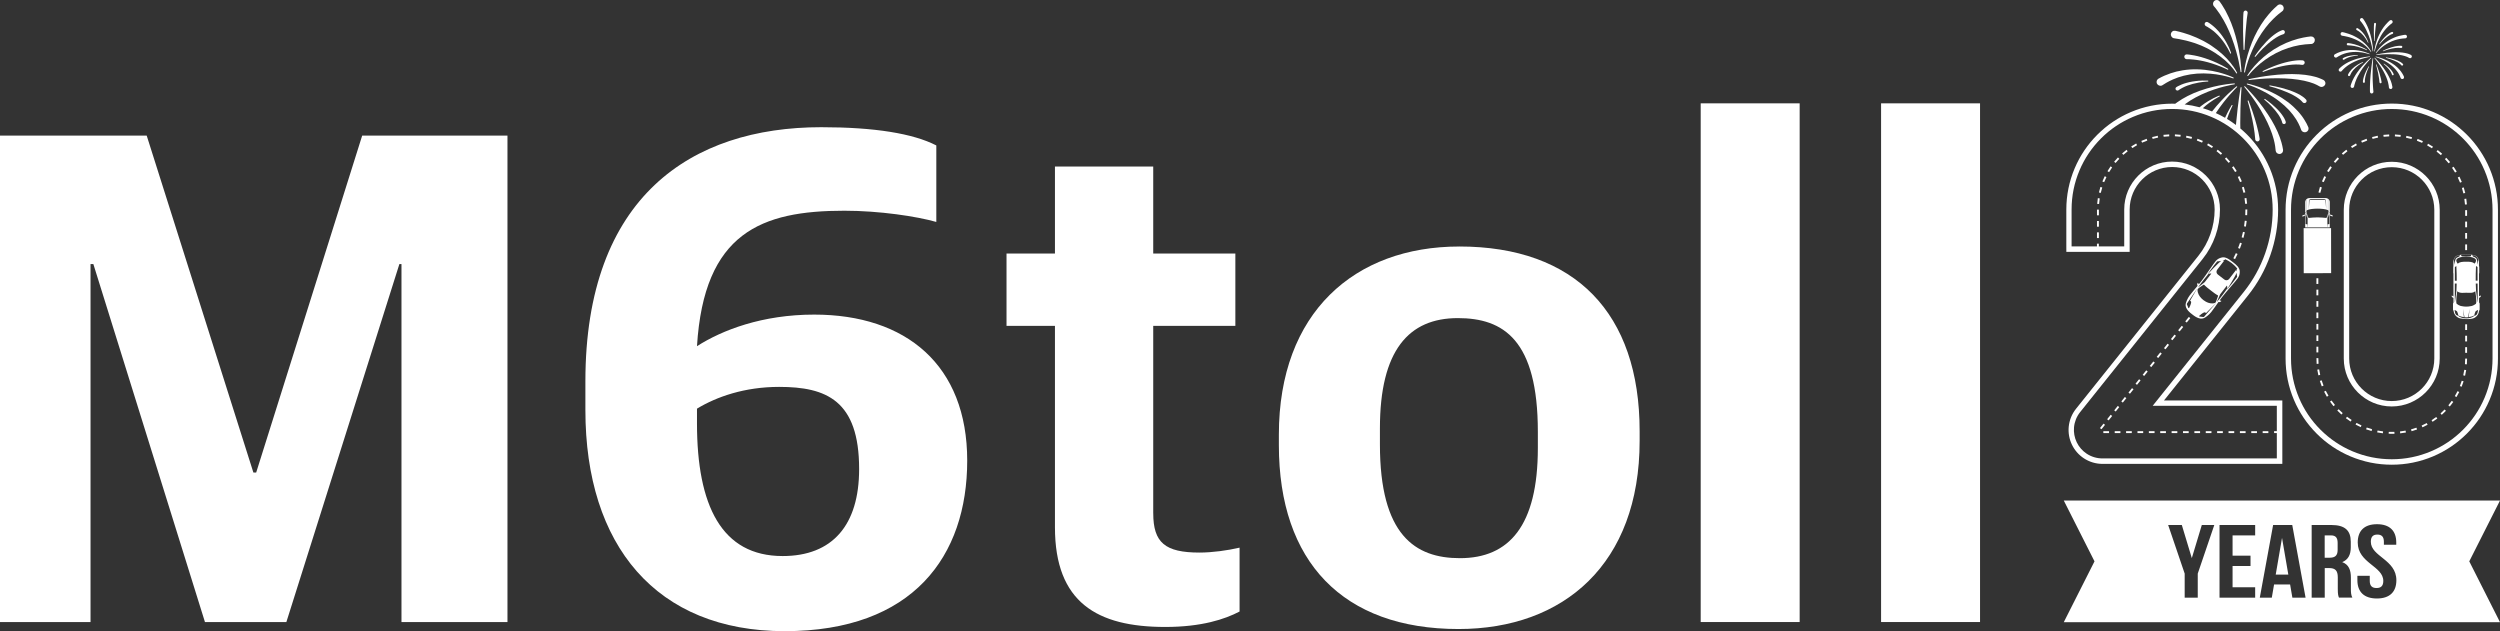 <svg id="headerLogo" viewBox="0 0 1026.71 259.2" xmlns="http://www.w3.org/2000/svg">
<rect x="0" y="0" width="1026.71" height="259.2" fill="#333333" stroke="none"/>
<defs>
<style>
            .cls-1 {
                fill: #fff;
                stroke-width: 0px;
            }
        </style>
</defs>
<polygon class="cls-1" points="105.21 194.06 104.06 194.06 60.25 55.7 0 55.7 0 255.46 37.18 255.46 37.18 108.45 38.34 108.45 84.17 255.46 117.61 255.46 164.02 108.45 164.88 108.45 164.88 255.46 208.41 255.46 208.41 55.7 148.74 55.7 105.21 194.06"></polygon>
<path class="cls-1" d="m334.38,129.2c-21.33,0-37.76,6.34-48.14,12.97,2.88-46.7,26.52-55.63,60.53-55.63,14.41,0,29.69,2.31,37.76,4.61v-31.42c-9.51-4.9-25.37-7.49-47.27-7.49-53.33,0-96.85,28.54-96.85,104.35v11.82c0,55.63,29.11,90.8,81.86,90.8s74.95-30.84,74.95-70.05-25.08-59.96-62.84-59.96Zm-12.97,99.16c-25.08,0-35.17-20.75-35.17-54.48v-6.05c8.07-4.9,19.6-8.94,33.73-8.94,19.31,0,32.86,5.48,32.86,33.73,0,23.06-10.95,35.74-31.42,35.74Z"></path>
<path class="cls-1" d="m473.61,210.78v-76.96h33.73v-29.69h-33.73v-35.74h-40.36v35.74h-19.89v29.69h19.89v82.73c0,30.84,17.3,40.93,45.26,40.93,14.99,0,24.5-3.17,30.56-6.34v-26.23c-4.9,1.15-11.24,2.02-16.43,2.02-14.12,0-19.02-4.04-19.02-16.14Z"></path>
<path class="cls-1" d="m599.29,101.24c-42.95,0-74.08,27.1-74.08,77.25v4.32c0,47.85,26.23,75.52,73.79,75.52,43.24,0,74.37-26.81,74.37-77.25v-4.04c0-48.43-26.52-75.81-74.08-75.81Zm32.28,82.73c0,32-11.82,45.26-32,45.26-18.45,0-32.86-9.51-32.86-46.7v-6.63c0-32,11.82-45.26,32-45.26,18.74,0,32.86,8.94,32.86,46.7v6.63Z"></path>
<rect class="cls-1" height="213.02" width="40.64" x="698.45" y="42.44"></rect>
<rect class="cls-1" height="213.02" width="40.64" x="772.53" y="42.44"></rect>
<rect class="cls-1" height="2.34" width=".78" x="951.32" y="128.33"></rect>
<rect class="cls-1" height="2.34" width=".78" x="951.32" y="114.27"></rect>
<rect class="cls-1" height="2.34" width=".78" x="951.32" y="123.64"></rect>
<rect class="cls-1" height="2.34" width=".78" x="951.32" y="118.95"></rect>
<path class="cls-1" d="m952.11,147.22v-.14h-.78v.14c0,.74.03,1.49.08,2.23l.78-.06c-.05-.72-.08-1.45-.08-2.17Z"></path>
<rect class="cls-1" height="2.34" width=".78" x="951.32" y="133.02"></rect>
<path class="cls-1" d="m952.72,156.43c.23.75.5,1.51.79,2.24l.73-.29c-.28-.71-.54-1.45-.77-2.18l-.75.23Z"></path>
<path class="cls-1" d="m955.27,72.69l-.7-.35c-.35.7-.68,1.43-.98,2.16l.73.3c.29-.71.61-1.42.95-2.11Z"></path>
<path class="cls-1" d="m954.47,160.84c.35.71.73,1.41,1.13,2.09l.67-.4c-.39-.66-.76-1.35-1.1-2.04l-.7.35Z"></path>
<path class="cls-1" d="m952.44,151.69l-.77.12c.12.78.26,1.56.44,2.33l.76-.17c-.17-.75-.31-1.51-.43-2.27Z"></path>
<rect class="cls-1" height="2.34" width=".78" x="951.32" y="137.71"></rect>
<rect class="cls-1" height="2.34" width=".78" x="951.32" y="142.39"></rect>
<path class="cls-1" d="m953.53,76.97l-.75-.24c-.24.75-.45,1.52-.63,2.29l.76.18c.18-.75.38-1.5.62-2.23Z"></path>
<path class="cls-1" d="m1002.95,63.14c-.59-.53-1.2-1.04-1.82-1.52l-.48.62c.61.47,1.21.97,1.78,1.48l.52-.58Z"></path>
<path class="cls-1" d="m990.58,56.34c-.76-.21-1.54-.4-2.31-.55l-.15.77c.75.15,1.51.33,2.25.53l.21-.75Z"></path>
<path class="cls-1" d="m995.04,57.96c-.72-.33-1.46-.63-2.19-.9l-.27.74c.72.26,1.44.56,2.14.87l.32-.71Z"></path>
<path class="cls-1" d="m999.19,60.24c-.66-.43-1.34-.84-2.03-1.22l-.38.69c.67.37,1.34.77,1.98,1.19l.43-.66Z"></path>
<path class="cls-1" d="m1012.34,84l.78-.05c-.06-.79-.14-1.58-.26-2.36l-.78.11c.11.76.2,1.53.25,2.3Z"></path>
<path class="cls-1" d="m1012.43,79.25c-.17-.77-.38-1.54-.61-2.29l-.75.23c.23.73.43,1.48.6,2.23l.76-.17Z"></path>
<path class="cls-1" d="m1008.93,70.46c-.4-.68-.83-1.35-1.28-2l-.64.45c.44.63.86,1.29,1.25,1.95l.68-.4Z"></path>
<path class="cls-1" d="m1011.02,74.72c-.29-.73-.61-1.46-.96-2.17l-.7.34c.34.69.65,1.4.94,2.12l.73-.29Z"></path>
<path class="cls-1" d="m1006.22,66.57c-.5-.61-1.03-1.21-1.57-1.78l-.57.54c.53.56,1.05,1.14,1.53,1.73l.61-.5Z"></path>
<path class="cls-1" d="m985.93,55.42c-.78-.09-1.58-.16-2.36-.19l-.03.78c.77.03,1.54.09,2.31.18l.09-.78Z"></path>
<path class="cls-1" d="m967.94,59.6l-.37-.69c-.69.37-1.38.78-2.04,1.21l.42.66c.65-.42,1.32-.81,1.99-1.18Z"></path>
<path class="cls-1" d="m957.64,68.72l-.64-.45c-.46.64-.89,1.31-1.3,1.99l.67.4c.39-.66.82-1.31,1.26-1.94Z"></path>
<path class="cls-1" d="m981.22,56l-.03-.78c-.79.03-1.59.08-2.37.17l.09.78c.76-.08,1.54-.14,2.31-.17Z"></path>
<path class="cls-1" d="m972.17,57.72l-.26-.74c-.74.26-1.49.56-2.21.88l.32.72c.7-.31,1.43-.6,2.15-.86Z"></path>
<path class="cls-1" d="m976.63,56.51l-.15-.77c-.77.15-1.55.32-2.31.53l.2.76c.74-.2,1.5-.37,2.25-.52Z"></path>
<path class="cls-1" d="m956.89,164.93c.45.65.93,1.28,1.43,1.89l.61-.5c-.49-.59-.96-1.22-1.4-1.84l-.64.45Z"></path>
<path class="cls-1" d="m1011.61,154.14l.76.18c.18-.77.33-1.55.45-2.33l-.77-.12c-.12.76-.27,1.52-.44,2.27Z"></path>
<rect class="cls-1" height="2.34" width=".78" x="1012.41" y="133.19"></rect>
<path class="cls-1" d="m1012.32,149.57l.78.06c.06-.78.09-1.58.09-2.37h-.78c0,.77-.03,1.55-.09,2.31Z"></path>
<rect class="cls-1" height="2.34" width=".78" x="1012.41" y="137.88"></rect>
<path class="cls-1" d="m960.03,64.62c-.55.57-1.08,1.16-1.58,1.77l.6.5c.49-.59,1.01-1.17,1.54-1.72l-.56-.54Z"></path>
<rect class="cls-1" height="2.34" width=".78" x="1012.41" y="86.31"></rect>
<rect class="cls-1" height="2.34" width=".78" x="1012.41" y="91"></rect>
<path class="cls-1" d="m965.28,45.97c-5.19,2.2-9.86,5.34-13.86,9.34-4,4-7.14,8.66-9.34,13.86-2.28,5.38-3.43,11.1-3.43,16.98v61.09c0,5.88,1.15,11.59,3.43,16.98,2.2,5.19,5.34,9.86,9.34,13.86,4,4,8.66,7.14,13.86,9.34,5.38,2.28,11.1,3.43,16.98,3.43s11.59-1.15,16.98-3.43c5.19-2.2,9.86-5.34,13.86-9.34,4-4,7.14-8.66,9.34-13.86,2.28-5.38,3.43-11.1,3.43-16.98v-61.09c0-5.88-1.15-11.59-3.43-16.98-2.2-5.19-5.34-9.86-9.34-13.86-4-4-8.66-7.14-13.86-9.34-5.38-2.28-11.1-3.43-16.98-3.43s-11.59,1.15-16.98,3.43Zm46.24,10.91c3.8,3.8,6.78,8.22,8.86,13.15,2.16,5.11,3.26,10.53,3.26,16.11v61.09c0,5.58-1.1,11-3.26,16.11-2.08,4.93-5.07,9.35-8.86,13.15-3.8,3.8-8.22,6.78-13.15,8.86-5.11,2.16-10.53,3.26-16.11,3.26s-11-1.1-16.11-3.26c-4.93-2.08-9.35-5.07-13.15-8.86s-6.78-8.22-8.86-13.15c-2.16-5.11-3.26-10.53-3.26-16.11v-61.09c0-5.58,1.1-11,3.26-16.11,2.08-4.93,5.07-9.35,8.86-13.15s8.22-6.78,13.15-8.86c5.11-2.16,10.53-3.26,16.11-3.26s11,1.1,16.11,3.26c4.93,2.08,9.35,5.07,13.15,8.86Z"></path>
<rect class="cls-1" height="2.34" width=".78" x="1012.41" y="95.69"></rect>
<rect class="cls-1" height="2.34" width=".78" x="1012.41" y="100.38"></rect>
<rect class="cls-1" height="2.34" width=".78" x="1012.41" y="142.57"></rect>
<path class="cls-1" d="m976.27,177.58c.77.15,1.56.27,2.34.37l.09-.78c-.76-.09-1.53-.21-2.28-.36l-.15.77Z"></path>
<path class="cls-1" d="m985.64,177.19l.09.78c.78-.09,1.57-.21,2.35-.35l-.15-.77c-.75.14-1.52.26-2.29.34Z"></path>
<path class="cls-1" d="m971.71,176.31c.74.27,1.5.51,2.26.72l.21-.76c-.74-.21-1.48-.44-2.2-.7l-.27.74Z"></path>
<path class="cls-1" d="m981.02,177.35l-.03.78c.42.02.85.03,1.28.03.36,0,.73,0,1.1-.02l-.03-.78c-.77.03-1.55.02-2.31,0Z"></path>
<path class="cls-1" d="m967.39,174.36c.69.38,1.4.74,2.12,1.06l.32-.71c-.7-.32-1.39-.66-2.07-1.03l-.38.69Z"></path>
<path class="cls-1" d="m959.89,168.6c.54.57,1.12,1.12,1.7,1.65l.52-.58c-.57-.51-1.13-1.06-1.66-1.61l-.57.54Z"></path>
<path class="cls-1" d="m963.42,171.77c.62.48,1.28.94,1.93,1.37l.43-.66c-.64-.42-1.28-.87-1.89-1.34l-.48.62Z"></path>
<path class="cls-1" d="m963.58,61.48c-.63.48-1.24.98-1.83,1.51l.52.59c.57-.51,1.18-1,1.79-1.47l-.47-.62Z"></path>
<path class="cls-1" d="m1005.49,166.45l.6.5c.5-.61.99-1.24,1.44-1.88l-.64-.45c-.44.63-.92,1.24-1.41,1.84Z"></path>
<path class="cls-1" d="m1010.22,158.54l.73.29c.3-.73.57-1.48.81-2.23l-.75-.24c-.23.73-.5,1.46-.78,2.18Z"></path>
<path class="cls-1" d="m1002.8,170.36c.59-.52,1.16-1.08,1.71-1.64l-.56-.54c-.53.55-1.1,1.09-1.67,1.6l.52.59Z"></path>
<path class="cls-1" d="m1008.16,162.67l.67.4c.4-.68.79-1.38,1.14-2.08l-.7-.35c-.34.69-.71,1.37-1.11,2.03Z"></path>
<path class="cls-1" d="m962.55,86.14v61.09c0,10.87,8.84,19.7,19.7,19.7s19.7-8.84,19.7-19.7v-61.09c0-10.87-8.84-19.7-19.7-19.7s-19.7,8.84-19.7,19.7Zm19.7-17.48c9.64,0,17.48,7.84,17.48,17.48v61.09c0,9.64-7.84,17.48-17.48,17.48s-17.48-7.84-17.48-17.48v-61.09c0-9.64,7.84-17.48,17.48-17.48Z"></path>
<path class="cls-1" d="m990.18,176.33l.21.76c.76-.21,1.52-.45,2.26-.71l-.26-.74c-.72.26-1.47.49-2.21.69Z"></path>
<path class="cls-1" d="m998.6,172.57l.43.66c.66-.43,1.32-.89,1.94-1.36l-.47-.62c-.61.47-1.25.91-1.89,1.33Z"></path>
<path class="cls-1" d="m994.53,174.77l.32.72c.72-.32,1.44-.67,2.13-1.05l-.37-.69c-.68.37-1.37.71-2.08,1.02Z"></path>
<path class="cls-1" d="m917.21,106.06l.69.36c.36-.69.71-1.4,1.04-2.12l-.71-.33c-.32.7-.66,1.4-1.02,2.08Z"></path>
<path class="cls-1" d="m915.87,66.39c-.5-.61-1.03-1.2-1.58-1.76l-.56.54c.53.55,1.05,1.13,1.54,1.72l.6-.5Z"></path>
<rect class="cls-1" height=".78" transform="translate(222.83 748.19) rotate(-51.34)" width="2.34" x="888.57" y="141.89"></rect>
<path class="cls-1" d="m912.59,62.98c-.59-.52-1.2-1.03-1.83-1.51l-.47.62c.61.46,1.21.96,1.78,1.47l.52-.58Z"></path>
<path class="cls-1" d="m908.83,60.12c-.66-.43-1.34-.83-2.03-1.21l-.37.69c.67.37,1.34.76,1.98,1.18l.43-.66Z"></path>
<path class="cls-1" d="m918.59,70.25c-.4-.67-.84-1.34-1.29-1.98l-.64.45c.44.63.86,1.28,1.26,1.93l.67-.4Z"></path>
<rect class="cls-1" height=".78" transform="translate(230.7 749.97) rotate(-51.34)" width="2.34" x="894.41" y="134.59"></rect>
<rect class="cls-1" height=".78" transform="translate(226.82 749.14) rotate(-51.35)" width="2.34" x="891.49" y="138.24"></rect>
<rect class="cls-1" height=".78" transform="translate(234.64 750.88) rotate(-51.34)" width="2.34" x="897.33" y="130.94"></rect>
<path class="cls-1" d="m900.22,56.26c-.76-.21-1.53-.39-2.3-.53l-.15.77c.75.14,1.51.32,2.25.52l.21-.75Z"></path>
<path class="cls-1" d="m904.67,57.86c-.72-.32-1.46-.62-2.2-.88l-.26.74c.72.26,1.44.55,2.14.86l.32-.71Z"></path>
<path class="cls-1" d="m895.57,55.37c-.78-.09-1.57-.15-2.36-.18l-.03.78c.77.03,1.54.09,2.3.17l.09-.78Z"></path>
<path class="cls-1" d="m863.36,77l-.75-.23c-.24.75-.45,1.52-.62,2.28l.76.18c.17-.75.38-1.49.61-2.22Z"></path>
<path class="cls-1" d="m862.32,81.49l-.77-.12c-.12.78-.21,1.57-.27,2.35l.78.06c.06-.76.14-1.54.26-2.29Z"></path>
<path class="cls-1" d="m867.43,68.76l-.64-.45c-.45.64-.88,1.31-1.29,1.99l.67.4c.39-.66.81-1.31,1.25-1.94Z"></path>
<path class="cls-1" d="m870.37,65.2l-.56-.54c-.54.57-1.07,1.16-1.57,1.77l.6.5c.49-.59,1-1.17,1.53-1.72Z"></path>
<rect class="cls-1" height="2.34" width=".78" x="861.2" y="86.09"></rect>
<path class="cls-1" d="m873.8,62.13l-.47-.62c-.62.48-1.24.98-1.82,1.51l.52.58c.57-.51,1.17-1,1.78-1.47Z"></path>
<path class="cls-1" d="m881.86,57.73l-.27-.74c-.74.27-1.48.56-2.19.89l.32.71c.7-.31,1.42-.6,2.14-.86Z"></path>
<rect class="cls-1" height="2.34" width=".78" x="861.2" y="90.76"></rect>
<path class="cls-1" d="m890.88,55.98l-.03-.78c-.79.03-1.58.09-2.36.18l.09.78c.76-.09,1.53-.15,2.3-.18Z"></path>
<path class="cls-1" d="m886.3,56.51l-.15-.77c-.77.15-1.55.33-2.3.54l.21.75c.74-.2,1.49-.38,2.24-.53Z"></path>
<path class="cls-1" d="m877.66,59.62l-.37-.69c-.69.38-1.37.78-2.03,1.21l.43.66c.64-.42,1.31-.81,1.98-1.18Z"></path>
<rect class="cls-1" height="2.34" width=".78" x="861.2" y="95.43"></rect>
<path class="cls-1" d="m865.08,72.72l-.7-.35c-.35.71-.67,1.43-.97,2.16l.73.29c.29-.71.6-1.42.94-2.11Z"></path>
<rect class="cls-1" height=".78" width="2.34" x="929.24" y="177.08"></rect>
<rect class="cls-1" height=".78" width="2.34" x="924.56" y="177.08"></rect>
<rect class="cls-1" height=".78" width="2.34" x="901.2" y="177.08"></rect>
<rect class="cls-1" height=".78" width="2.34" x="915.22" y="177.08"></rect>
<rect class="cls-1" height=".78" width="2.34" x="905.87" y="177.08"></rect>
<rect class="cls-1" height=".78" width="2.34" x="910.54" y="177.08"></rect>
<rect class="cls-1" height=".78" width="2.34" x="919.89" y="177.08"></rect>
<path class="cls-1" d="m920.61,97.47l.75.21c.21-.75.4-1.52.56-2.29l-.76-.17c-.16.75-.35,1.51-.55,2.25Z"></path>
<path class="cls-1" d="m922.15,86.04c0,.76-.02,1.54-.06,2.3l.78.04c.04-.78.06-1.56.06-2.34v-.02h-.78v.02Z"></path>
<path class="cls-1" d="m920.69,74.48c-.29-.73-.62-1.45-.97-2.16l-.7.35c.34.69.66,1.39.94,2.1l.72-.29Z"></path>
<path class="cls-1" d="m919.14,101.86l.73.29c.29-.73.56-1.47.81-2.22l-.74-.25c-.24.73-.51,1.46-.79,2.18Z"></path>
<rect class="cls-1" height=".78" transform="translate(218.82 747.2) rotate(-51.34)" width="2.34" x="885.65" y="145.54"></rect>
<path class="cls-1" d="m922.12,78.99c-.18-.76-.39-1.53-.63-2.28l-.75.24c.23.73.44,1.48.61,2.22l.76-.18Z"></path>
<path class="cls-1" d="m922.06,83.72l.78-.06c-.06-.78-.15-1.57-.27-2.35l-.77.12c.12.76.2,1.53.26,2.29Z"></path>
<path class="cls-1" d="m921.59,92.94l.77.13c.13-.77.23-1.56.32-2.34l-.78-.08c-.08.76-.19,1.54-.31,2.3Z"></path>
<rect class="cls-1" height=".78" transform="translate(203.11 743.64) rotate(-51.34)" width="2.34" x="873.97" y="160.14"></rect>
<rect class="cls-1" height=".78" transform="translate(211 745.46) rotate(-51.34)" width="2.34" x="879.81" y="152.84"></rect>
<rect class="cls-1" height=".78" width="2.34" x="873.15" y="177.08"></rect>
<rect class="cls-1" height=".78" transform="translate(199.15 742.71) rotate(-51.34)" width="2.34" x="871.05" y="163.79"></rect>
<rect class="cls-1" height=".78" transform="translate(207.04 744.54) rotate(-51.34)" width="2.34" x="876.89" y="156.49"></rect>
<rect class="cls-1" height=".78" transform="translate(214.94 746.37) rotate(-51.34)" width="2.34" x="882.73" y="149.19"></rect>
<rect class="cls-1" height=".78" width="2.34" x="877.83" y="177.08"></rect>
<rect class="cls-1" height=".78" width="2.34" x="882.5" y="177.08"></rect>
<path class="cls-1" d="m863.89,173.97l-1.44,1.8s-.02.02-.03.04l.63.47s0,0,.01-.01l1.44-1.8-.61-.49Z"></path>
<rect class="cls-1" height=".78" width="2.34" x="887.17" y="177.08"></rect>
<rect class="cls-1" height=".78" width="2.34" x="868.48" y="177.08"></rect>
<rect class="cls-1" height=".78" transform="translate(191.27 740.9) rotate(-51.34)" width="2.34" x="865.21" y="171.09"></rect>
<rect class="cls-1" height=".78" width="2.34" x="891.85" y="177.08"></rect>
<rect class="cls-1" height=".78" width="2.34" x="896.52" y="177.08"></rect>
<rect class="cls-1" height=".78" transform="translate(195.21 741.82) rotate(-51.34)" width="2.34" x="868.13" y="167.44"></rect>
<rect class="cls-1" height=".78" width="2.34" x="863.81" y="177.08"></rect>
<path class="cls-1" d="m957.3,219.88h-2.59v9.16h2.1c2,0,3.22-.77,3.22-3.15v-2.94c0-2.13-.83-3.07-2.73-3.07Z"></path>
<polygon class="cls-1" points="934.6 235.99 939.78 235.99 937.19 220.9 934.6 235.99"></polygon>
<path class="cls-1" d="m1026.71,205.56h-179.15l12.62,24.98-12.62,24.98h179.15l-12.62-24.98,12.62-24.98Zm-124.13,30v9.89h-5.37v-9.89l-6.78-19.94h5.61l4.1,13.59,4.1-13.59h5.13l-6.79,19.94Zm23.58-15.68h-9.28v8.31h7.37v4.26h-7.37v8.74h9.28v4.26h-14.64v-29.83h14.64v4.26Zm15.28,25.57l-.93-5.41h-6.59l-.93,5.41h-4.93l5.47-29.83h7.86l5.47,29.83h-5.42Zm19.14,0c-.29-.77-.49-1.24-.49-3.67v-4.69c0-2.77-1.07-3.79-3.51-3.79h-1.85v12.14h-5.37v-29.83h8.1c5.56,0,7.96,2.26,7.96,6.86v2.34c0,3.07-1.12,5.07-3.51,6.05,2.69.98,3.56,3.24,3.56,6.35v4.6c0,1.45.05,2.51.59,3.62h-5.47Zm15.57.34c-5.27,0-8.01-2.73-8.01-7.5v-1.83h5.08v2.13c0,2.13,1.07,2.9,2.78,2.9s2.78-.77,2.78-2.9c0-6.14-10.5-7.29-10.5-15.81,0-4.77,2.68-7.5,7.91-7.5s7.91,2.73,7.91,7.5v.94h-5.08v-1.24c0-2.13-.98-2.94-2.68-2.94s-2.68.81-2.68,2.94c0,6.14,10.49,7.29,10.49,15.81,0,4.77-2.73,7.5-8,7.5Z"></path>
<path class="cls-1" d="m909.96,107.21c-.76.82-4.03,5.81-5.85,8.19-.36.46-.72.92-1.08,1.37l-.34-.58s-.09-.05-.12,0c-.28.46-.31.82-.04,1.18-1.33,1.61-2.6,3.05-3.28,3.98-.91,1.22-1.53,2.83-1.64,3.53-.3,2.03,2.02,3.71,2.71,4.24.68.53,2.9,2.35,4.79,1.54.65-.28,2.05-1.29,3-2.48.72-.9,1.79-2.49,3.01-4.18.42.17.76.06,1.13-.34.04-.04.02-.1-.03-.11l-.65-.18c.34-.47.69-.94,1.05-1.4,1.84-2.37,5.84-6.79,6.44-7.74.57-.89.73-1.47.78-2.48.1-1.83-1.41-2.99-2.92-4.16s-3.02-2.33-4.76-1.77c-.97.31-1.49.61-2.2,1.38Zm-2.99,5.3s.09-.07.14-.08l.93-.12c.06,0,.1.06.07.11l-2.39,3.1s-.26.35-.28.36l-2.76,2.2c1.53-2.24,2.94-3.96,4.3-5.58Zm-7.56,11c.23.1.39.26.46.45.1.28-.33,1.59-.69,2.15,0,.09-.02.18-.08.26l-.1.13c-.08.1-.23.08-.28-.04l-.59-1.45c-.05-.12-.04-.26.04-.37l4.31-6.36-3.07,5.23Zm3.19-3.51c-.09-.4-.14-.81-.08-1.23.03-.24,1.83-1.43,2.4-1.8.1-.07.24-.07.32.02.75.81,1.63,1.46,2.69,2.28,1.06.81,1.91,1.5,2.88,2.02.11.06.14.19.1.31-.21.64-.91,2.69-1.13,2.78-.4.16-.81.22-1.21.23,0,0,0,0,0,0-.55,0-1.08-.09-1.58-.24-.81-.27-1.55-.71-2.11-1.14-.48-.37-.99-.86-1.42-1.43-.37-.52-.69-1.11-.86-1.79,0,0,0,0,0,0Zm2.6,10.07c-.09.1-.22.15-.35.13l-1.55-.2c-.13-.02-.19-.16-.11-.26l.1-.13c.06-.08.14-.12.23-.15.46-.49,1.61-1.24,1.91-1.21.2.02.4.14.55.33l4.28-4.3-5.06,5.79Zm5.19-6.02l1.43-3.23s.27-.35.28-.36l2.39-3.1c.04-.05.12-.03.13.03l.12.93c0,.05,0,.11-.04.16-1.22,1.73-2.53,3.53-4.31,5.58Zm4.12-5.01s3.56-5.59,4.04-7.02c.03.6.1,1.23.21,1.65,0,0,0,0,.01.01-1.53,2.17-4.26,5.35-4.26,5.35Zm-.82-12.34c.06-.06.08-.15.09-.25,1.06.44,2.18,1.16,2.78,1.62s1.58,1.36,2.27,2.28c-.09.04-.17.08-.22.15-.05.08-.08.46-.07.94-.06-.18-.15-.37-.28-.57,0,.05-.01.09-.04.13l-2.75,3.57c-.47.6-1.34.72-1.94.25l-2.72-2.1c-.6-.47-.72-1.34-.25-1.94l2.75-3.57s.07-.06.12-.07c-.23-.08-.43-.11-.63-.13.47-.12.83-.24.89-.31Zm-7.22,6.13s2.39-3.45,4.1-5.48c0,0,0,0,.02,0,.43,0,1.07-.1,1.65-.22-1.26.83-5.76,5.69-5.76,5.69Z"></path>
<path class="cls-1" d="m946.46,88.53c.02-.05.07-.09.12-.09l.13-.02v4.98s10.09-.02,10.09-.02v-4.98s.12.02.12.02c.05,0,.1.04.12.09l.07.16.84.2s.09-.02.09-.07v-.16c0-.07-.05-.14-.11-.17,0,0-.65-.33-.87-.33-.09,0-.18,0-.26,0v-5.14c0-.11-.02-.23-.04-.33-.04-.22-.13-.42-.25-.59s-.27-.33-.45-.45c-.26-.18-.58-.28-.93-.28h-6.77c-.69.01-1.27.43-1.52,1.03-.08.2-.13.42-.13.64v4.24s.03,0,.04,0c.02,0,.03,0,.07,0,.15,0,.29.1.34.25l.65,2.01v3.62s-.1,0-.1,0v-3.61s-.65-1.98-.65-1.98c-.03-.1-.13-.17-.24-.17-.03,0-.05,0-.06,0-.01,0-.02,0-.04,0v.79c-.08,0-.17,0-.26,0-.22,0-.87.34-.87.34-.07.03-.11.1-.11.17v.16s.04.08.09.07l.84-.2.07-.16Zm9.46,3.61v-2.64s.61-1.54.61-1.54c.02-.05.09-.04.09.02v.16s-.08,0-.08,0v.22s.08.01.08.01v3.62s-.71.15-.71.15Zm.77-4.9s.05,0,.07,0c.01,0,.02,0,.03,0v.11s-.02,0-.04,0c-.01,0-.03,0-.06,0-.11,0-.2.07-.24.17l-.64,1.99v3.61s-.1,0-.1,0v-3.63s.64-1.99.64-1.99c.05-.15.18-.25.34-.25Zm-8.39-5.19c.17,0,.43-.33.59-.33.2,0,2.85,0,2.85,0,0,0,2.65,0,2.85,0,.17,0,.43.33.59.33.03,0,.05,0,.08,0h-.03s.1,4,.1,4l-.3-4h-6.56s-.29,4.01-.29,4.01l.08-4s.03,0,.04,0Zm-1.13,4.63c0-.11.08-.21.21-.31v-4.26s.05-.02.07-.03v4.24c.76-.44,2.83-.63,4.3-.64,1.47,0,3.54.19,4.3.62v-4.24s.05.01.07.03v4.26c.14.09.22.19.22.31,0,.5-.56,2.07-.77,2.64-.05.13-.17.2-.3.19-.59-.06-2.22-.22-3.51-.22-1.29,0-2.92.16-3.51.23-.13.01-.26-.06-.31-.19-.21-.57-.78-2.14-.77-2.64Zm-.19,1.29l.62,1.54v2.64s-.71-.14-.71-.14v-3.62s.07-.01.07-.01v-.22s-.03,0-.08,0v-.16c0-.05.07-.07.09-.02Z"></path>
<rect class="cls-1" height="18.5" transform="translate(-.17 1.59) rotate(-.1)" width="11.26" x="946.08" y="93.76"></rect>
<path class="cls-1" d="m1006.9,121.81c.25.33.45.5.7.52v1.96c-.12.13-.19.31-.19.5v2.3c0,.21.09.41.23.53.15,1.58,1.31,2.89,2.9,3.17,1.6.29,3.02.36,4.58.11,1.65-.26,2.87-1.64,2.98-3.28.16-.13.25-.33.25-.56v-2.3c0-.22-.1-.41-.24-.54v-1.92c.25-.03.45-.19.7-.53.01-.02.02-.04.02-.07v-.29s-.04-.06-.08-.05l-.65.35-.02-9.23c.06-.13.1-.3.1-.49v-2.3c0-.19-.05-.37-.11-.49v-1.74c0-.26-.05-.53-.13-.81-.21-.69-.66-1.36-1.26-1.61-.35-.15-.78-.27-1.27-.36-.21-.04-.42-.07-.64-.1-.61-.08-1.28-.12-1.95-.12-.67,0-1.35.04-1.97.13-.74.1-1.4.26-1.91.49-.84.37-1.37,1.52-1.37,2.44v1.78c-.04.12-.06.27-.06.42v2.3c0,.16.03.31.07.42l.02,9.3-.65-.35s-.08,0-.08.05v.29s0,.05.02.07Zm10.5,6.88c-.23.62-.6.9-1.21.99,0,0,0,0-.01-.01-.79.78-2.12,1.09-3.31,1.09-1.2,0-2.54-.3-3.33-1.09,0,0,0,0,0,0-.45-.07-.78-.25-1.01-.59-.08-.11-.14-.25-.2-.4,0,0,0,0,0,0-.05-.13-.09-.28-.12-.45-.06-.26-.11-.54-.15-.89,0-.04.03-.06.07-.04l.28.16.54.3c.08.04.13.11.15.2,0,0,.42.9.47,1.54.65.41,1.5.65,2.31.75l-.38-3.48.62,3.51c.26.02.52.04.76.04.24,0,.49-.02.75-.04l.6-3.51-.36,3.48c.81-.11,1.65-.35,2.3-.76,0,.03,0,.06,0,.09.01-.64.47-1.62.47-1.62.02-.08.08-.15.15-.2l.54-.31.28-.16s.07,0,.07.04c-.06.57-.14,1.01-.27,1.34Zm-.53-9.2c-.06-1.12-.1-2.12-.12-3.06h.76s.05,7.54.05,7.54l-.09-.03-.59-4.45Zm-.06,5.28s0,0,0,0c-.52.4-1.04.68-1.61.87-.89.22-1.87.29-2.33.29-.46,0-1.44-.06-2.33-.28-.58-.19-1.09-.47-1.62-.87,0,0,0,0,0,0-.51-.82.23-5.17.23-5.17h0c.96.95,2.88.61,3.71.61.82,0,2.75.33,3.7-.63,0,0,.76,4.35.26,5.17Zm-.08-9.49c-.02-1.94.02-3.72.12-5.96,0-.03.04-.05.06-.03l.43.26c.08.05.13.14.13.23l.03,5.49h-.77Zm-.34-7.12c-.04.07-.14.08-.2.03-.77-.63-1.73-.72-3.38-.71s-2.61.1-3.37.73c-.06.05-.15.04-.2-.03-.16-.23-.49-.76-.49-1.2,0-2.11,8.11-2.12,8.12-.02,0,.44-.32.97-.48,1.2Zm-7.6,1.18c.11,2.24.16,4.02.15,5.96h-.77s0-5.49,0-5.49c0-.09.05-.18.13-.23l.42-.26s.06,0,.06.03Zm.13,7.1c-.02.94-.05,1.94-.11,3.06l-.58,4.46-.08.03v-7.56s.77,0,.77,0Zm7.64-11.33c.6.26,1.05.92,1.26,1.61l-.3,1.99h-.01c-.02-.3-.13-2.11-.49-2.56-.39-.49-1.39-.81-1.39-.81l-.34-.59c.49.09.93.21,1.27.36Zm-5.71-.45c.62-.09,1.3-.13,1.97-.13.67,0,1.34.04,1.95.12.06.07.1.16.1.25,0,.21-.17.38-.37.38h-3.37c-.21,0-.37-.16-.38-.37,0-.1.04-.18.09-.25Zm-1.82.48c.35-.15.78-.27,1.27-.37l-.33.59s-1,.32-1.39.82c-.35.45-.46,2.25-.48,2.55h-.01s-.31-1.98-.31-1.98c.2-.69.65-1.36,1.25-1.62Z"></path>
<path class="cls-1" d="m892.77,15.7s.18.03.41.07c.71.1,2.39.35,4.54.88.48.09.97.24,1.49.4.23.07.46.14.7.21l1.15.35s.05.01.05.01c.26.07.5.17.77.27.15.06.29.11.44.17.25.1.5.19.76.29.58.22,1.18.44,1.75.73.23.11.46.21.69.32.6.28,1.23.56,1.81.91,3.11,1.68,6.17,3.97,8.18,6.13.99,1.01,1.71,1.95,2.18,2.58.47.65.7,1.06.71,1.06.03.06.1.1.17.1.03,0,.06,0,.09-.02.09-.05.13-.16.09-.25,0-.02-.21-.45-.63-1.16-.4-.64-1.06-1.7-1.99-2.84-1.87-2.42-4.82-5.08-7.88-7.1-.59-.43-1.22-.79-1.83-1.14-.22-.13-.45-.26-.66-.38-.59-.37-1.2-.66-1.8-.94-.25-.12-.5-.24-.74-.36-.15-.07-.29-.14-.44-.21-.26-.13-.53-.27-.81-.37l-1.22-.49c-.24-.09-.47-.19-.7-.28-.55-.22-1.06-.43-1.57-.57-2.45-.84-4.3-1.25-4.91-1.38-.1-.02-.16-.03-.2-.05-.43-.08-.86,0-1.2.25-.34.24-.55.59-.62,1-.13.85.43,1.67,1.23,1.82Z"></path>
<path class="cls-1" d="m925.84,27.16c-1.88,2.12-2.86,3.76-2.87,3.78-.05.09-.03.2.06.26.03.02.07.03.1.03.06,0,.12-.03.15-.08.01-.02,1.12-1.54,3.13-3.43,2.39-2.28,5.41-4.42,8.3-5.9,1.6-.83,3.33-1.56,5.01-2.1,1.45-.48,3.01-.87,4.61-1.17,1.6-.27,3.19-.43,4.73-.49.08,0,.14,0,.16,0,.82-.05,1.46-.78,1.44-1.64-.01-.41-.18-.78-.49-1.05-.32-.29-.75-.43-1.18-.41-.02,0-2.18.18-5.25.98-1.69.47-3.31,1.03-4.82,1.68-1.72.74-3.47,1.67-5.08,2.69-2.85,1.79-5.77,4.29-8.01,6.85Z"></path>
<path class="cls-1" d="m921.61,29.57c-.01.1.06.19.16.21,0,0,.02,0,.03,0,.09,0,.17-.06.19-.15,0-.02.36-1.86,1.23-4.48,1.03-3.13,2.55-6.52,4.19-9.31,1.75-3.01,4.01-5.96,6.2-8.08,1.59-1.59,2.95-2.61,3.47-2.99.14-.11.23-.18.24-.19.64-.5.76-1.46.27-2.15-.24-.33-.59-.54-.99-.6-.42-.06-.85.05-1.22.34-.02.02-.06.05-.12.11-.48.41-1.92,1.66-3.6,3.67-2.12,2.45-4.22,5.76-5.78,9.08-1.42,3.02-2.67,6.63-3.43,9.9-.64,2.73-.83,4.62-.83,4.64Z"></path>
<path class="cls-1" d="m922.94,34.31c-.11-.02-.2.04-.22.14-.03.1.03.2.13.23.02,0,1.83.56,4.37,1.7,1.87.84,5.51,2.64,8.84,5.22,1.48,1.14,2.88,2.41,4.04,3.66,1.08,1.17,2.08,2.46,2.88,3.74.71,1.1,1.17,2.13,1.51,2.87l.05.11c.3.78.49,1.27.52,1.35.21.6.82.99,1.48.99.16,0,.33-.02.49-.07.38-.12.69-.38.88-.74.2-.39.22-.86.07-1.29-.04-.11-.32-.71-.72-1.51-.47-.84-1.11-1.99-2.05-3.22-1-1.33-2.22-2.65-3.51-3.82-1.37-1.24-2.92-2.41-4.62-3.49-3.49-2.23-7.12-3.7-9.55-4.54-2.68-.92-4.55-1.31-4.57-1.31Z"></path>
<path class="cls-1" d="m910.07,3.58l1.41,1.94c.12.16.22.33.33.51.06.1.13.21.2.32,1.61,2.45,3.24,5.73,4.47,9,1.53,3.99,2.45,7.75,2.87,9.63.58,2.65.81,4.47.81,4.49.01.1.09.17.19.17,0,0,.01,0,.01,0,.1,0,.18-.09.18-.2,0-.02-.06-1.87-.4-4.6-.25-1.95-.84-5.84-2.03-10.04-.97-3.49-2.36-7.06-3.83-9.78-.06-.11-.12-.23-.17-.34-.1-.21-.21-.41-.32-.6l-1.33-2.2c-.46-.67-.78-1.1-.88-1.24,0,0-.03-.04-.03-.04-.27-.35-.65-.56-1.06-.6-.39-.04-.78.08-1.08.34-.63.55-.75,1.5-.25,2.14l.92,1.1Z"></path>
<path class="cls-1" d="m887.29,35.23c.27,0,.54-.07.77-.22.03-.01.11-.07.23-.15.54-.35,1.96-1.29,4.09-2.23,1.31-.59,2.87-1.13,4.51-1.54,1.71-.43,3.58-.73,5.4-.86,1.78-.12,3.63-.11,5.5.04,1.52.12,3.08.34,4.77.68,2.73.56,4.51,1.24,4.53,1.24.1.04.2,0,.24-.1.04-.09,0-.2-.09-.25-.02,0-1.75-.86-4.48-1.68-1.95-.6-5.9-1.61-10.51-1.69-1.92-.04-3.94.1-5.81.4-1.81.29-3.56.72-5.04,1.24-1.72.58-3.35,1.3-4.84,2.14-.06.03-.1.06-.13.07-.38.25-.64.62-.73,1.05-.08.4,0,.81.24,1.14.32.46.84.71,1.35.71Z"></path>
<path class="cls-1" d="m938.4,30.49c-3.95.17-7.77.71-10.28,1.13-2.73.46-4.55.89-4.57.9-.1.02-.16.12-.14.22.02.1.11.17.21.15.02,0,1.86-.27,4.6-.48,2.5-.19,6.3-.38,10.18-.2,3.75.16,7.4.7,10,1.49.57.16,1.1.35,1.56.52l.2.07c.17.07.34.14.5.21.32.13.59.25.83.38.5.24.85.45,1.04.56.1.06.17.1.18.1.24.12.48.17.71.17.12,0,.25-.02.37-.05.39-.1.73-.34.96-.66.24-.35.32-.76.22-1.17-.12-.44-.41-.81-.81-1.01-.68-.35-2.53-1.21-5.12-1.7-2.84-.59-6.71-.82-10.64-.64Z"></path>
<path class="cls-1" d="m933.78,57.2c.59,2.21.72,3.84.78,4.45.01.13.02.22.02.23.07.77.76,1.37,1.58,1.37.01,0,.03,0,.04,0,.4-.01.76-.18,1.03-.48.29-.32.43-.76.38-1.22v-.09c-.32-2.05-.9-3.88-1.32-5.04-1.01-2.85-2.78-6.28-4.87-9.41-2.39-3.63-4.96-6.68-6.27-8.17-1.82-2.07-3.16-3.37-3.17-3.39-.07-.07-.19-.07-.26,0-.07.07-.08.19-.01.26.01.01,1.22,1.42,2.83,3.63,1.16,1.58,3.4,4.78,5.42,8.55,1.72,3.17,3.11,6.57,3.82,9.32Z"></path>
<path class="cls-1" d="m907.1,24.45c-2.03-.75-4.21-1.36-5.98-1.69-.6-.12-1.15-.2-1.59-.26-.19-.03-.36-.05-.53-.08-.53-.05-.85-.08-.92-.08-.29-.01-.54.08-.73.26-.19.18-.29.42-.3.68,0,.54.41,1,.94,1.02h.85c.16.02.34.03.54.04.43.03.92.06,1.48.12,1.72.16,3.86.56,5.88,1.11,2.47.67,4.6,1.49,5.64,1.92,1.48.61,2.45,1.11,2.46,1.12.03.01.06.02.09.02.07,0,.13-.03.17-.1.05-.09.02-.2-.06-.26,0,0-.94-.6-2.39-1.36-1.02-.53-3.1-1.57-5.55-2.47Z"></path>
<path class="cls-1" d="m905.84,10.67s.28.15.66.34c.12.07.24.15.38.24l.27.17c.08.06.18.11.27.17.18.11.36.22.56.37,1.26.86,2.66,2.15,3.84,3.53,1.45,1.69,2.51,3.41,3.01,4.28.7,1.22,1.08,2.11,1.08,2.12.03.07.1.12.18.12.02,0,.04,0,.07-.01.1-.03.15-.14.12-.24-.01-.04-.3-.94-.9-2.26-.43-.94-1.35-2.79-2.69-4.67-1.11-1.56-2.47-3.06-3.72-4.09-.2-.18-.4-.34-.58-.47-.09-.07-.18-.13-.26-.2l-.24-.18c-.16-.12-.31-.23-.45-.33l-.7-.44c-.22-.13-.47-.16-.71-.09-.22.07-.4.22-.51.43-.22.43-.07.97.35,1.21Z"></path>
<path class="cls-1" d="m921.4,20.35c0,.1.09.18.19.18s.19-.08.19-.18c0-.04.17-3.74.46-7.42.15-1.89.33-3.76.49-5.15.17-1.36.32-2.29.35-2.46.06-.46-.27-.89-.73-.97-.22-.04-.45.02-.63.15-.19.14-.31.35-.34.58-.02.13-.11,1.19-.15,2.59-.05,1.41-.06,3.32-.04,5.23.04,3.71.21,7.42.21,7.46Z"></path>
<path class="cls-1" d="m937.21,12.42s-.03.01-.06.02c-.13.04-.39.12-.7.29l-.76.38c-.17.1-.36.22-.55.34l-.34.21c-1.24.81-2.73,2.09-4.07,3.5-1.37,1.43-2.59,2.95-3.37,3.98-.84,1.11-1.36,1.9-1.37,1.91-.06.08-.04.2.05.26.03.02.07.04.11.04.06,0,.11-.02.15-.07,0,0,.59-.74,1.52-1.76.85-.93,2.17-2.32,3.64-3.59,1.4-1.23,2.91-2.31,4.12-2.96l.35-.18c.18-.09.34-.18.49-.25l.7-.28c.25-.11.43-.15.54-.18.05-.01.09-.02.12-.04.4-.13.65-.61.56-1.06-.05-.22-.18-.4-.37-.52-.21-.12-.47-.15-.75-.06Z"></path>
<path class="cls-1" d="m929.4,29.53s.05,0,.07-.01c.01,0,.96-.39,2.39-.87,1.01-.34,3.05-.99,5.41-1.48,1.96-.42,3.99-.67,5.55-.69.91-.02,1.83.03,2.64.16.48.06.94-.31,1.03-.81.04-.24-.01-.48-.16-.67-.15-.21-.4-.34-.66-.37-.17-.03-1.36-.11-2.95.07-1.65.17-3.74.62-5.74,1.23-2.35.72-4.36,1.56-5.35,2-1.4.61-2.32,1.09-2.33,1.1-.09.05-.13.16-.08.25.03.07.1.11.17.11Z"></path>
<path class="cls-1" d="m934.41,36.1c1.23.38,3.08,1.01,4.95,1.81,1.79.77,3.47,1.68,4.59,2.51.99.72,1.55,1.36,1.76,1.62.17.19.41.29.66.29.18,0,.38-.05.55-.16.19-.12.32-.33.36-.57.04-.26-.05-.52-.21-.71-.09-.12-.9-.97-2.25-1.77-1.3-.79-3.1-1.57-5.06-2.22-1.97-.65-3.9-1.11-5.18-1.38-1.41-.3-2.36-.45-2.38-.45-.1-.02-.2.05-.21.15-.02.1.04.2.14.22,0,0,.94.24,2.3.66Z"></path>
<path class="cls-1" d="m924.33,43.69c-.51-1.39-.88-2.31-.89-2.32-.04-.09-.15-.14-.24-.11-.1.03-.15.14-.12.24,0,0,.29.96.67,2.38.27,1.01.79,3.04,1.26,5.31.39,1.87.72,3.84.92,5.43.11.87.2,1.73.26,2.56v.09c.06.46.46.81.92.81.03,0,.06,0,.09,0,.24-.02.46-.14.61-.33.15-.19.22-.43.2-.68-.01-.12-.18-1.21-.51-2.72-.34-1.59-.86-3.57-1.42-5.43-.68-2.25-1.38-4.24-1.75-5.23Z"></path>
<path class="cls-1" d="m904.75,33.07c-.86.02-2.58.11-4.46.44-1.59.27-3.21.72-4.44,1.24l-1.46.68c-.27.15-.45.26-.54.32l-.06.04c-.18.12-.31.31-.34.52-.03.2.02.4.14.56.16.21.41.33.66.33.14,0,.27-.04.39-.11.02,0,.06-.04.12-.08.08-.06.22-.16.4-.28l.55-.34.71-.39c1.11-.58,2.59-1.14,4.07-1.53,1.8-.48,3.46-.72,4.29-.82,1.17-.14,1.97-.16,1.98-.16.1,0,.18-.09.18-.19,0-.1-.08-.19-.18-.19,0,0-.82-.05-2.02-.01Z"></path>
<path class="cls-1" d="m938.19,50.94c.19-.03.35-.14.45-.31.11-.18.14-.4.07-.65l-.23-.62c-.08-.17-.18-.38-.29-.62-.08-.15-.17-.31-.27-.48-.05-.09-.1-.17-.16-.27-.63-1.04-1.65-2.29-2.78-3.41-1.17-1.17-2.39-2.17-3.22-2.8-.91-.7-1.55-1.12-1.55-1.13-.09-.06-.2-.04-.26.05-.06.08-.05.2.03.26,0,0,.6.48,1.42,1.24.75.69,1.86,1.77,2.89,3.01.97,1.15,1.82,2.39,2.32,3.41.04.1.09.19.13.28.07.15.14.28.19.41l.2.57.11.36c.02.09.03.14.04.18.09.32.4.53.75.53.05,0,.1,0,.15-.01Z"></path>
<path class="cls-1" d="m961.81,14.66s.08.02.19.03c.33.05,1.1.16,2.1.41.22.04.45.11.69.18.11.03.21.07.32.1l.55.17c.12.03.23.08.35.13.07.03.13.05.2.08.11.05.23.09.35.13.27.1.54.2.8.33.1.05.21.1.31.14.28.13.57.26.84.42,1.43.77,2.84,1.83,3.77,2.82.47.47.8.92,1.01,1.19.22.3.32.49.33.49.02.03.05.05.09.05.02,0,.03,0,.05-.01.05-.03.07-.09.05-.14,0,0-.1-.21-.29-.54-.2-.31-.49-.79-.92-1.31-.87-1.12-2.23-2.34-3.64-3.28-.27-.2-.57-.37-.85-.53-.1-.06-.2-.11-.3-.17-.27-.17-.56-.31-.83-.44-.11-.05-.23-.11-.34-.17-.07-.03-.14-.07-.2-.1-.12-.06-.25-.12-.37-.17l-.56-.22c-.11-.04-.22-.09-.32-.13-.25-.1-.49-.2-.73-.26-1.13-.39-1.99-.57-2.27-.64-.04,0-.07-.02-.09-.02-.2-.04-.4,0-.57.12-.16.11-.26.28-.29.47-.06.4.2.79.58.86Z"></path>
<path class="cls-1" d="m977.05,19.92c-.87.98-1.32,1.74-1.33,1.74-.03.05-.01.11.03.14.02.01.04.02.06.02.03,0,.06-.01.08-.04,0,0,.52-.71,1.44-1.58,1.1-1.05,2.49-2.04,3.82-2.71.74-.38,1.54-.72,2.31-.97.67-.22,1.39-.4,2.12-.54.74-.12,1.47-.2,2.18-.23.04,0,.06,0,.07,0,.39-.02.69-.37.68-.77,0-.19-.09-.37-.23-.5-.15-.14-.34-.21-.56-.19,0,0-1.01.09-2.42.45-.78.21-1.53.47-2.23.78-.79.34-1.6.77-2.34,1.24-1.32.83-2.66,1.98-3.7,3.16Z"></path>
<path class="cls-1" d="m975.09,21.04c0,.06.03.1.09.11,0,0,0,0,.01,0,.05,0,.09-.03.1-.08,0,0,.16-.86.57-2.06.47-1.44,1.18-3,1.93-4.29.81-1.39,1.85-2.74,2.86-3.72.73-.73,1.33-1.18,1.59-1.37.07-.05.11-.09.12-.09.3-.23.36-.69.13-1.01-.11-.15-.28-.25-.47-.28-.2-.03-.4.03-.58.16,0,0-.03.02-.06.05-.22.19-.89.77-1.66,1.69-.98,1.13-1.95,2.66-2.67,4.19-.66,1.39-1.23,3.06-1.58,4.57-.3,1.26-.38,2.13-.38,2.14Z"></path>
<path class="cls-1" d="m960.64,28.25c-.13.16-.2.35-.18.55.02.18.11.35.25.46.14.11.3.16.46.16.2,0,.39-.08.52-.23l.42-.48.02-.02c.25-.26.6-.63,1.06-1.01.51-.43,1.09-.85,1.69-1.23.64-.4,1.35-.79,2.11-1.14,1.69-.79,3.39-1.28,4.25-1.51,1.18-.31,2-.43,2.01-.43.06,0,.09-.06.09-.11,0-.05-.06-.1-.11-.09,0,0-.84.05-2.07.25-.89.15-2.67.49-4.48,1.15-.82.29-1.6.63-2.31.99-.67.34-1.34.74-1.93,1.16-.56.39-1,.78-1.3,1.04-.3.28-.48.47-.52.5Z"></path>
<path class="cls-1" d="m975.73,23.21c-.06-.02-.11.02-.12.08-.01.05.02.11.07.13,0,0,.84.26,2.01.78.86.39,2.54,1.21,4.07,2.4.69.53,1.33,1.11,1.86,1.69.5.54.96,1.13,1.32,1.72.33.51.54.98.69,1.32l.26.67c.1.28.39.46.7.46.08,0,.15-.01.23-.03.18-.06.33-.18.41-.35.09-.18.1-.41.03-.61-.02-.05-.15-.33-.33-.7-.2-.36-.51-.91-.95-1.49-.46-.61-1.02-1.22-1.62-1.76-.63-.57-1.35-1.11-2.13-1.61-1.61-1.03-3.29-1.71-4.41-2.09-1.24-.43-2.1-.6-2.11-.61Z"></path>
<path class="cls-1" d="m974.54,35.37c-.09-1.37-.15-3.07-.15-4.66,0-1.98.07-3.75.11-4.62.06-1.24.13-2.08.13-2.09,0-.06-.04-.1-.09-.11-.06,0-.11.03-.12.09,0,0-.15.84-.32,2.08-.12.87-.35,2.63-.53,4.62-.15,1.62-.25,3.34-.27,4.72-.01.45-.01.86-.01,1.19,0,.16,0,.3,0,.43,0,.4.02.65.02.7.01.19.1.37.24.5.13.11.29.17.46.17.02,0,.04,0,.06,0,.39-.03.69-.37.66-.76l-.07-.67c-.01-.14-.02-.3-.04-.48-.03-.31-.06-.68-.08-1.09Z"></path>
<path class="cls-1" d="m969.78,9.07c.11.16.25.35.4.56l.25.34c.05.07.1.15.15.23.03.05.06.1.09.15.74,1.13,1.49,2.64,2.06,4.15.7,1.83,1.13,3.57,1.32,4.44.27,1.22.37,2.06.37,2.07,0,.05.05.09.1.09h0c.06,0,.1-.05.1-.11,0,0-.03-.86-.19-2.12-.11-.9-.39-2.69-.93-4.63-.45-1.61-1.09-3.26-1.77-4.51-.03-.05-.05-.1-.08-.15-.05-.1-.1-.2-.15-.28l-.61-1.02c-.19-.27-.32-.46-.39-.54l-.03-.05c-.13-.16-.3-.26-.5-.28-.19-.02-.37.04-.51.16-.3.26-.35.71-.12,1.01l.42.5Z"></path>
<path class="cls-1" d="m959.29,23.67c.13,0,.25-.03.36-.1.01,0,.05-.03.11-.07.25-.16.9-.6,1.88-1.03.6-.27,1.32-.52,2.08-.71.79-.2,1.65-.33,2.49-.39.82-.06,1.67-.05,2.53.02.7.05,1.41.15,2.2.31,1.26.26,2.08.57,2.09.57.05.02.11,0,.13-.06.02-.05,0-.11-.05-.13,0,0-.81-.4-2.07-.78-1.53-.47-3.3-.75-4.85-.78-.89-.02-1.82.05-2.68.18-.83.13-1.64.33-2.33.57-.8.27-1.55.6-2.24.99-.03.01-.04.02-.06.03-.18.12-.3.29-.34.49-.04.19,0,.38.11.54.15.22.4.34.64.34Z"></path>
<path class="cls-1" d="m982.85,21.45c-1.83.08-3.59.33-4.74.52-1.26.21-2.1.41-2.11.42-.05.01-.09.07-.08.12.01.05.06.09.12.08,0,0,.86-.12,2.12-.22,1.15-.09,2.9-.18,4.69-.09,1.73.07,3.41.32,4.61.69.25.07.49.16.7.23l.11.04c.08.03.16.07.23.1.15.06.27.11.38.17.23.11.39.2.48.26.05.03.08.05.08.05.11.05.22.08.33.08.06,0,.12,0,.17-.02.19-.05.35-.16.45-.31.12-.16.15-.36.1-.55-.06-.21-.19-.38-.38-.48-.31-.16-1.17-.56-2.36-.78-1.31-.27-3.1-.38-4.91-.3Z"></path>
<path class="cls-1" d="m973.78,23.89s.04-.1,0-.14c-.04-.04-.1-.05-.14-.01,0,0-.69.55-1.62,1.44-.67.64-1.97,1.95-3.21,3.56-1.05,1.35-1.99,2.87-2.59,4.18l-.08.17c-.05.1-.09.19-.13.29l-.44,1.12c-.1.31-.16.53-.19.64l-.02.07c-.05.2-.02.41.08.58.1.16.26.27.45.31.05.01.1.02.15.02.34,0,.65-.22.73-.54,0-.02.02-.06.03-.14.02-.11.06-.29.11-.52l.32-1.07c.03-.09.06-.18.1-.27.02-.05.04-.11.06-.17.46-1.29,1.23-2.81,2.11-4.19,1.07-1.68,2.22-3.08,2.82-3.76.83-.95,1.46-1.55,1.46-1.56Z"></path>
<path class="cls-1" d="m975.3,23.74s-.1-.04-.14,0c-.04.04-.04.1,0,.14,0,0,.56.65,1.3,1.67.53.73,1.57,2.21,2.5,3.94.79,1.46,1.43,3.03,1.76,4.29.27,1.02.33,1.77.36,2.05,0,.06,0,.1.01.1.03.36.36.64.75.64h.02c.19,0,.36-.09.49-.23.13-.15.2-.36.18-.58v-.04c-.15-.95-.41-1.79-.61-2.33-.47-1.32-1.28-2.9-2.25-4.34-1.1-1.68-2.29-3.08-2.89-3.77-.84-.96-1.46-1.56-1.46-1.56Z"></path>
<path class="cls-1" d="m968.43,18.67c-.94-.35-1.95-.63-2.76-.78-.28-.05-.53-.09-.73-.12-.09-.01-.17-.02-.25-.04-.24-.02-.39-.03-.42-.04-.12,0-.26.04-.35.13-.09.08-.14.2-.14.32,0,.26.2.48.45.49.02,0,.17,0,.39,0,.07,0,.16.01.25.02.19.01.42.02.68.05.79.07,1.77.26,2.71.51,1.14.31,2.12.69,2.6.89.68.28,1.13.51,1.13.51.02,0,.03.01.05.01.04,0,.07-.02.09-.05.03-.05.01-.11-.03-.14,0,0-.43-.28-1.1-.62-.47-.25-1.43-.72-2.56-1.14Z"></path>
<path class="cls-1" d="m967.83,12.34l.3.16c.05.03.11.07.18.11l.12.07s.08.05.13.08c.08.05.17.1.25.17.58.4,1.22.99,1.77,1.62.67.78,1.16,1.57,1.39,1.97.32.56.49.97.5.97.02.04.06.06.1.06.01,0,.02,0,.04,0,.05-.02.08-.08.06-.13,0-.02-.14-.44-.42-1.04-.2-.43-.63-1.29-1.24-2.16-.51-.72-1.14-1.41-1.72-1.89-.09-.09-.19-.16-.27-.22-.04-.03-.08-.06-.12-.09l-.11-.08c-.07-.06-.14-.11-.2-.15l-.32-.2c-.11-.06-.23-.08-.34-.04-.11.03-.19.1-.24.21-.1.21-.03.47.17.58Z"></path>
<path class="cls-1" d="m965.62,29.95s.03-.05.05-.08c.38-.65,1-1.4,1.66-2.01.81-.76,1.65-1.33,2.09-1.6.6-.38,1.04-.59,1.04-.59.05-.02.07-.08.05-.13-.02-.05-.08-.07-.13-.06-.02,0-.46.17-1.11.5-.46.24-1.38.74-2.29,1.45-.77.59-1.49,1.32-1.96,1.99-.02.03-.04.05-.06.08-.04.05-.08.1-.11.15l-.36.59c-.1.19-.16.32-.18.38-.05.12-.05.26,0,.37.05.11.14.19.25.23.05.02.11.03.16.03.18,0,.36-.1.43-.27l.13-.34.28-.56s.05-.09.08-.13Z"></path>
<path class="cls-1" d="m975,16.79c0,.06.05.1.1.1s.1-.04.1-.1c0-.02.08-1.72.21-3.42.07-.86.15-1.72.23-2.37.08-.69.16-1.13.16-1.14.03-.22-.13-.43-.35-.46-.11-.02-.22,0-.3.07-.09.07-.15.17-.16.28-.01.06-.05.55-.07,1.19-.02.65-.03,1.5-.02,2.41.02,1.71.1,3.42.1,3.44Z"></path>
<path class="cls-1" d="m982.31,13.12s-.03,0-.04.01c-.06.02-.18.06-.33.14l-.35.18c-.09.05-.18.11-.27.17l-.14.09c-.57.38-1.26.97-1.88,1.62-.64.66-1.2,1.36-1.55,1.84-.39.51-.63.88-.63.88-.03.05-.02.11.03.14.02.01.04.02.06.02.03,0,.06-.01.08-.04,0,0,.27-.34.7-.81.39-.43,1.01-1.07,1.68-1.65.65-.56,1.34-1.06,1.9-1.36l.16-.08c.08-.04.15-.08.22-.11l.32-.13c.11-.05.2-.07.25-.08.02,0,.04,0,.06-.02.2-.07.31-.29.27-.51-.02-.11-.09-.19-.18-.25-.1-.06-.23-.07-.35-.03Z"></path>
<path class="cls-1" d="m978.74,21.03s.44-.18,1.1-.4c.47-.16,1.41-.46,2.49-.68.9-.19,1.84-.31,2.56-.32.43,0,.84.01,1.21.07.22.03.45-.15.49-.39.02-.12,0-.23-.08-.32-.07-.1-.19-.16-.31-.18-.08-.01-.63-.05-1.36.03-.76.07-1.72.28-2.65.57-1.08.33-2.01.72-2.47.92-.65.28-1.07.5-1.08.51-.05.03-.07.09-.05.14.02.04.06.06.09.06.01,0,.03,0,.04,0Z"></path>
<path class="cls-1" d="m981,24.07c.57.18,1.42.46,2.28.84.83.35,1.6.77,2.11,1.15.46.33.71.63.81.75.08.09.19.14.31.14.09,0,.18-.03.26-.08.09-.06.16-.16.17-.27.02-.12-.02-.25-.1-.34-.04-.05-.42-.45-1.04-.82-.59-.36-1.43-.72-2.34-1.02-.91-.3-1.8-.51-2.39-.64-.65-.14-1.09-.21-1.1-.21-.07-.01-.11.03-.12.08-.01.05.02.11.08.12,0,0,.43.11,1.06.3Z"></path>
<path class="cls-1" d="m971.21,32.98c0-.08.01-.16.02-.25,0-.05.01-.11.02-.16.07-.61.24-1.4.48-2.17.26-.83.56-1.59.78-2.09.24-.55.42-.92.42-.92.03-.05,0-.11-.04-.14-.05-.03-.11-.01-.14.04,0,.01-.87,1.41-1.49,2.94-.32.78-.58,1.59-.71,2.23l-.03.16c-.02.1-.04.2-.05.29l-.04.36c-.01.1-.02.19-.01.26v.05s0,.05,0,.06c0,.12.06.23.14.3.07.06.15.09.24.09.02,0,.03,0,.05,0,.21-.02.38-.21.37-.43v-.09s-.02-.1-.01-.2v-.32Z"></path>
<path class="cls-1" d="m976.38,27.55c-.23-.64-.41-1.07-.41-1.07-.02-.05-.08-.08-.13-.06-.05.02-.08.08-.06.13,0,0,.13.44.31,1.1.13.47.37,1.42.58,2.45.18.86.33,1.77.42,2.5.07.57.11,1,.12,1.22.03.22.22.39.44.39.01,0,.03,0,.04,0,.11-.01.22-.07.29-.16.07-.09.11-.21.1-.32,0-.05-.08-.55-.23-1.26-.16-.73-.4-1.65-.66-2.5-.32-1.05-.64-1.96-.81-2.41Z"></path>
<path class="cls-1" d="m962.68,24.52s.03-.02.06-.04c.04-.03.1-.07.18-.13l.4-.24c.06-.03.11-.06.18-.09.51-.27,1.19-.53,1.87-.71.84-.22,1.6-.33,1.98-.38.54-.06.91-.08.91-.08.06,0,.1-.05.1-.1,0-.06-.04-.1-.1-.11-.01,0-.38-.02-.93,0-.39.01-1.19.05-2.06.2-.74.12-1.48.33-2.05.57l-.2.08s-.02.01-.03.01l-.45.22c-.12.07-.2.12-.25.15l-.03.02c-.09.06-.15.15-.16.25-.02.1,0,.19.07.27.08.1.2.16.32.16.07,0,.13-.02.18-.06Z"></path>
<path class="cls-1" d="m982.95,30.26l-.18-.38c-.03-.07-.08-.14-.12-.22-.02-.04-.05-.08-.07-.13-.29-.48-.76-1.06-1.28-1.57-.54-.54-1.11-1-1.49-1.29-.42-.32-.72-.52-.72-.52-.05-.03-.11-.02-.14.03-.03.04-.02.11.02.14,0,0,.28.22.66.57.34.32.85.82,1.33,1.38.45.53.84,1.1,1.07,1.57.02.05.04.09.06.14.03.07.06.13.08.19l.13.34.04.16c.04.15.2.26.36.26.02,0,.05,0,.07,0,.09-.02.17-.07.22-.15.05-.09.07-.19.04-.31l-.05-.18s0-.02-.01-.03Z"></path>
<path class="cls-1" d="m848.57,103.44h26.05v-17.4c0-9.62,7.83-17.45,17.45-17.45s17.45,7.83,17.45,17.45c0,6.88-2.37,13.63-6.66,19l-50.27,62.84c-1.71,2.14-2.74,4.7-3,7.42-.23,2.51.22,5.04,1.32,7.31,1.09,2.27,2.78,4.21,4.89,5.6,2.28,1.5,4.93,2.3,7.67,2.3h71.67s2.18,0,2.18,0v-26.05h-2.18s-46.42,0-46.42,0l34.5-43.12c3.99-4.98,7.08-10.56,9.19-16.59,2.11-6.02,3.18-12.31,3.18-18.69,0-5.87-1.15-11.57-3.42-16.94-2.19-5.18-5.33-9.83-9.32-13.83-.89-.89-1.82-1.73-2.77-2.53-.01-.74-.04-1.49-.04-2.22,0-4.32.14-8.13.24-10.02.13-2.69.27-4.51.28-4.53,0-.1-.07-.19-.17-.2-.11-.01-.19.06-.21.16,0,.02-.31,1.82-.69,4.5-.26,1.9-.76,5.72-1.14,10.02-.03.28-.04.57-.07.86-1.19-.9-2.41-1.73-3.68-2.5.47-1.37.97-2.61,1.34-3.47.51-1.2.91-1.99.91-1.99.05-.09.01-.2-.08-.25-.09-.05-.2-.02-.25.07-.02.03-1.46,2.37-2.72,5.19-1.23-.71-2.49-1.36-3.79-1.94,2.15-3.26,4.36-5.94,5.55-7.3,1.81-2.07,3.16-3.37,3.17-3.38.07-.07.08-.19.01-.26-.07-.08-.18-.09-.26-.02-.01.01-1.49,1.19-3.5,3.11-1.37,1.31-3.97,3.94-6.52,7.18-1.25-.51-2.51-.96-3.78-1.34.02-.02.04-.04.06-.06,1.77-1.66,3.6-2.88,4.53-3.47,1.31-.82,2.25-1.27,2.26-1.28.09-.04.13-.15.09-.25-.04-.09-.15-.14-.24-.1,0,0-1.01.38-2.41,1.09-1.01.51-2.99,1.6-4.97,3.14-.23.18-.44.37-.66.55-2.01-.54-4.07-.93-6.14-1.17.73-.55,1.5-1.08,2.28-1.57,1.4-.88,2.95-1.72,4.59-2.48,3.67-1.72,7.36-2.79,9.23-3.27,2.56-.66,4.34-.93,4.36-.93.1-.01.17-.11.16-.21,0-.1-.1-.18-.2-.17-.02,0-1.83.1-4.48.54-1.94.32-5.79,1.07-9.7,2.48-1.78.64-3.47,1.36-5.02,2.16-1.46.74-2.91,1.61-4.18,2.51-.32.22-.63.45-.91.66-.4-.01-.81-.03-1.21-.03-5.87,0-11.57,1.15-16.94,3.42-5.18,2.19-9.83,5.33-13.83,9.32-3.99,3.99-7.13,8.64-9.32,13.83-2.27,5.37-3.42,11.07-3.42,16.94v15.24s.01,2.16.01,2.16Zm2.2-17.4c0-5.57,1.09-10.98,3.25-16.08,2.08-4.92,5.06-9.33,8.84-13.12,3.79-3.79,8.2-6.76,13.12-8.84,5.1-2.16,10.51-3.25,16.08-3.25s10.98,1.09,16.08,3.25c4.92,2.08,9.33,5.06,13.12,8.84s6.76,8.2,8.84,13.12c2.16,5.1,3.25,10.51,3.25,16.08,0,6.13-1.03,12.17-3.06,17.96-2.03,5.79-5,11.15-8.83,15.93l-37.38,46.72h50.98v10.42h-1.12v.78h1.12v10.42h-71.62c-2.3,0-4.53-.67-6.45-1.93-1.77-1.17-3.19-2.79-4.11-4.71s-1.3-4.04-1.11-6.15c.21-2.29,1.08-4.44,2.52-6.24l50.27-62.84c4.61-5.76,7.15-13,7.15-20.38,0-10.84-8.82-19.66-19.66-19.66s-19.66,8.82-19.66,19.66v15.17h-10.42v-1.11h-.78v1.11h-10.42v-15.17Z"></path>
</svg>